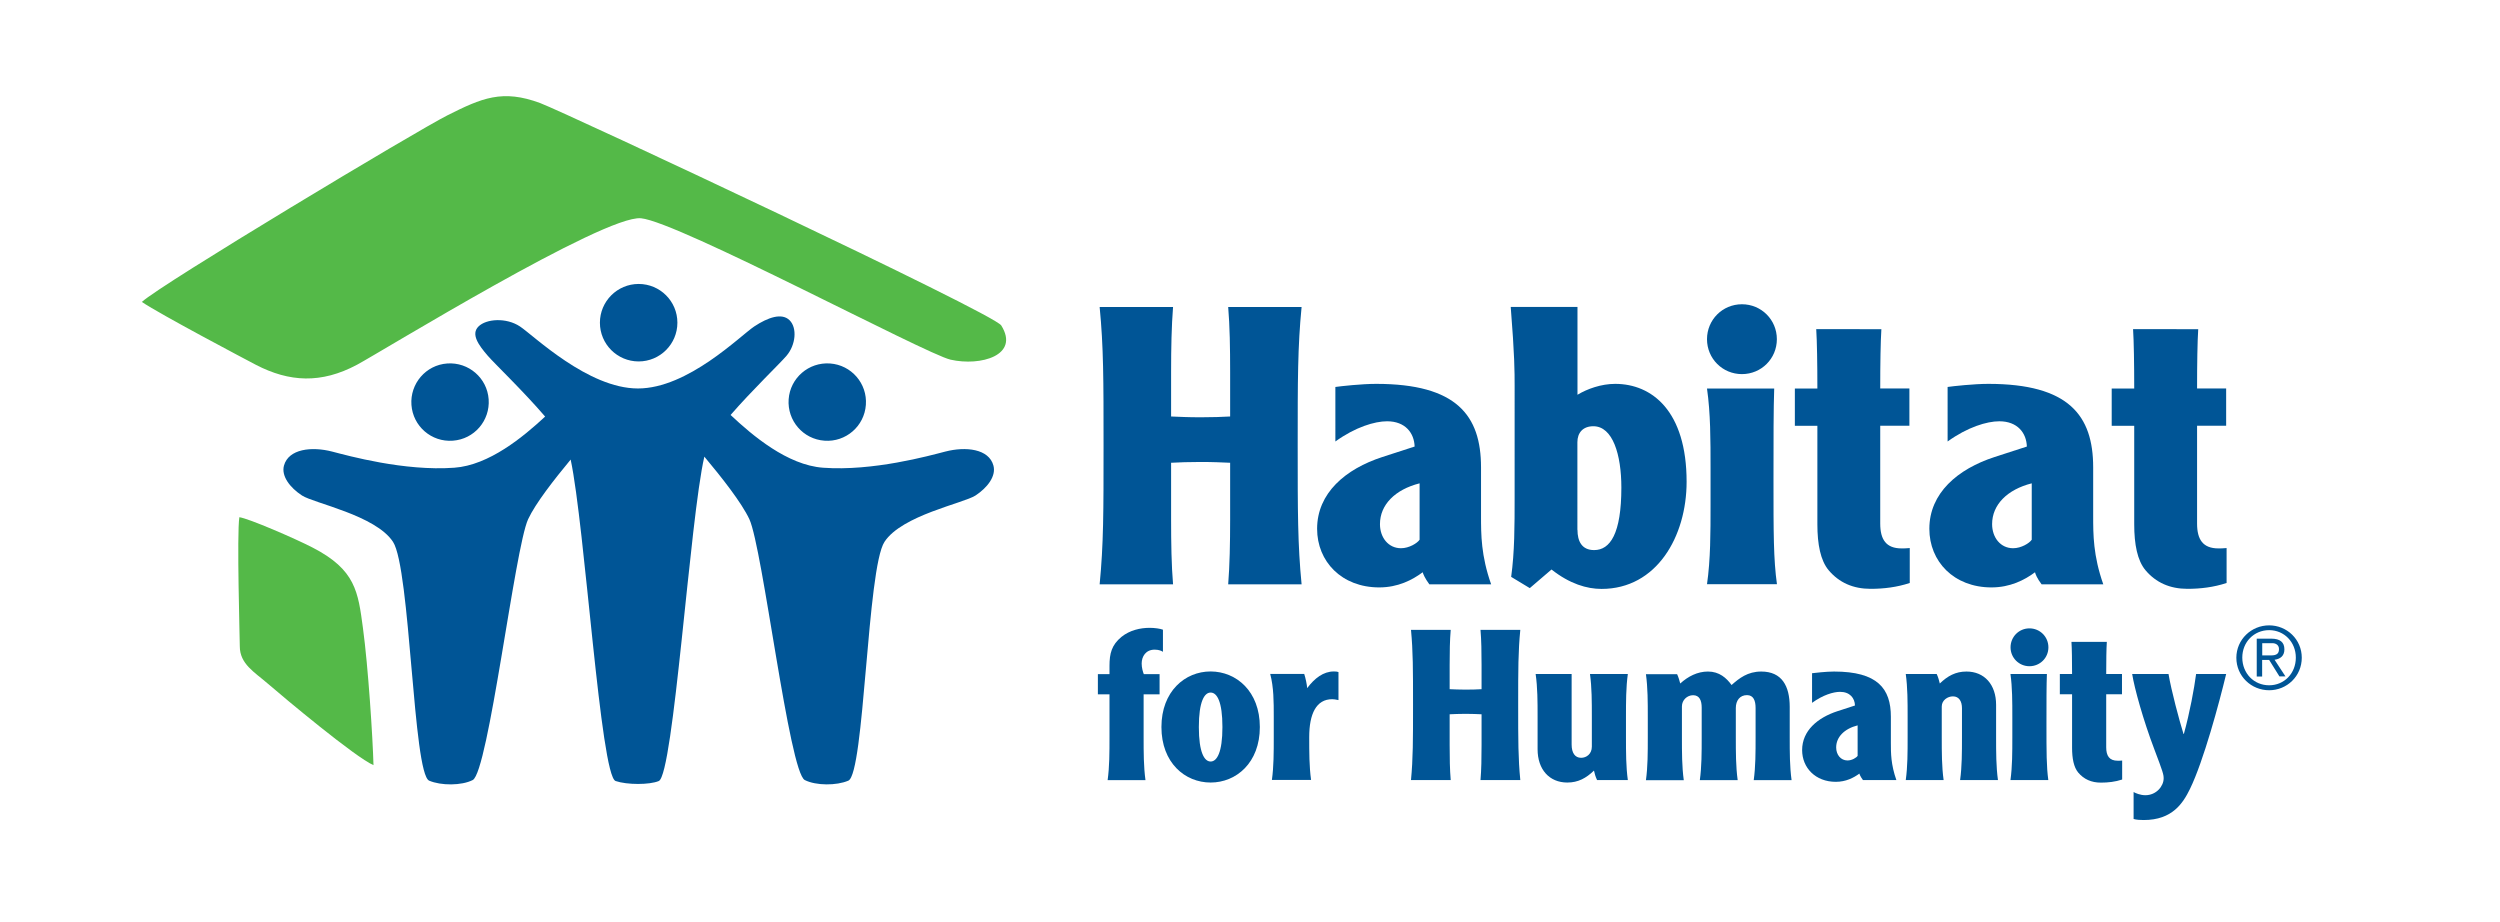 <?xml version="1.0" encoding="UTF-8"?> <svg xmlns="http://www.w3.org/2000/svg" xmlns:xlink="http://www.w3.org/1999/xlink" version="1.1" id="Layer_1" x="0px" y="0px" viewBox="0 0 282 104" style="enable-background:new 0 0 282 104;" xml:space="preserve"> <style type="text/css"> .st0{fill:#005596;} .st1{fill:#54B948;} </style> <g> <path class="st0" d="M46.41,45.67c-0.17-2.4,1.63-4.5,4.04-4.67c2.41-0.17,4.5,1.64,4.67,4.04c0.17,2.41-1.63,4.5-4.04,4.67 C48.67,49.89,46.58,48.08,46.41,45.67"></path> <path class="st0" d="M97.67,45.67c0.18-2.4-1.63-4.5-4.04-4.67c-2.41-0.17-4.5,1.64-4.67,4.04c-0.17,2.41,1.63,4.5,4.04,4.67 C95.4,49.89,97.5,48.08,97.67,45.67"></path> <path class="st0" d="M112.06,52.52c-0.51-1.9-3.13-2.18-5.44-1.58c-1.82,0.47-8.15,2.23-13.77,1.82 c-4.04-0.29-7.99-3.65-10.44-5.95c2.44-2.81,5.59-5.83,6.31-6.68c1.04-1.22,1.22-3.13,0.35-4c-0.87-0.87-2.43-0.34-4,0.7 c-1.56,1.04-7.47,6.99-13.11,6.99c-5.63,0-11.74-5.95-13.3-6.99c-1.56-1.04-3.82-0.87-4.69,0c-0.87,0.87,0,2.08,1.05,3.3 c0.74,0.86,4.01,3.99,6.47,6.86c-2.47,2.29-6.32,5.49-10.25,5.77c-5.62,0.41-11.96-1.35-13.77-1.82c-2.31-0.6-4.92-0.31-5.44,1.58 c-0.32,1.18,0.68,2.49,2.03,3.37c1.34,0.88,8.31,2.23,10.27,5.23c1.96,2.99,2.26,26.16,4.08,26.94c1.33,0.57,3.65,0.57,4.91-0.07 c1.77-0.9,4.75-26.17,6.25-29.42c0.83-1.79,2.93-4.47,4.8-6.73c1.61,7.55,3.37,35.67,5.07,36.26c1.28,0.44,3.84,0.44,4.87,0 c1.67-0.72,3.51-29.59,5.14-36.59c1.94,2.32,4.2,5.18,5.08,7.06c1.5,3.25,4.49,28.52,6.25,29.42c1.26,0.64,3.58,0.64,4.91,0.07 c1.82-0.78,2.12-23.95,4.08-26.94c1.96-3,8.92-4.35,10.27-5.23C111.38,55.01,112.38,53.71,112.06,52.52"></path> <g> <path class="st0" d="M67.67,36.4c0-2.41,1.96-4.37,4.37-4.37c2.41,0,4.37,1.95,4.37,4.37c0,2.41-1.96,4.37-4.37,4.37 C69.63,40.77,67.67,38.82,67.67,36.4"></path> <path class="st1" d="M112.94,36.71c2.12,3.37-2.32,4.63-5.72,3.86c-2.84-0.65-30.73-15.56-34.92-15.95 c-4.17-0.38-29.26,15.04-32.02,16.52c-4.06,2.17-7.65,1.96-11.4,0.02c-1.24-0.65-10.79-5.69-12.88-7.1 c2.08-1.95,31.09-19.36,34.47-21.05c3.88-1.95,6.2-2.97,10.47-1.38C63.9,12.75,112.06,35.32,112.94,36.71"></path> </g> <path class="st1" d="M27,58.34c1.09,0.16,6.21,2.37,8.25,3.42c4.88,2.51,5.14,5.01,5.69,9.08c0.59,4.33,1.11,12.41,1.19,15.47 c-2.04-0.88-10.04-7.57-11.95-9.22c-1.48-1.28-3.13-2.2-3.13-4.18C27.05,72.15,26.7,60.21,27,58.34"></path> <path class="st0" d="M255.17,73.93h1.01c0.67,0,0.89-0.24,0.89-0.72c0-0.42-0.32-0.66-0.75-0.66h-1.14V73.93 M255.17,76.31h-0.61 v-4.27h1.63c1,0,1.49,0.4,1.49,1.21c0,0.77-0.5,1.09-1.11,1.17l1.23,1.88h-0.68l-1.16-1.86h-0.79V76.31 M255.96,77.3 c1.7,0,3.01-1.34,3.01-3.12c0-1.75-1.31-3.1-3.01-3.1c-1.72,0-3.03,1.35-3.03,3.1C252.94,75.96,254.24,77.3,255.96,77.3 M255.96,70.54c2,0,3.68,1.58,3.68,3.65c0,2.09-1.68,3.67-3.68,3.67c-2.01,0-3.7-1.58-3.7-3.67 C252.27,72.12,253.96,70.54,255.96,70.54"></path> <path class="st0" d="M132.32,34.63c-0.17,2.15-0.22,4.64-0.22,7.31v5.04c0.96,0.04,1.93,0.09,3.33,0.09c1.4,0,2.37-0.04,3.33-0.09 v-5.04c0-2.67-0.04-5.17-0.22-7.31h8.28c-0.44,4.51-0.44,8.19-0.44,15.64c0,7.45,0,11.13,0.44,15.64h-8.28 c0.17-2.14,0.22-4.64,0.22-7.31v-6.4c-0.96-0.04-1.92-0.09-3.33-0.09c-1.4,0-2.36,0.04-3.33,0.09v6.4c0,2.67,0.04,5.17,0.22,7.31 h-8.28c0.44-4.51,0.44-8.19,0.44-15.64c0-7.45,0-11.13-0.44-15.64H132.32"></path> <path class="st0" d="M160.13,54.52c-2.76,0.7-4.47,2.41-4.47,4.6c0,1.53,0.96,2.72,2.37,2.72c0.92,0,1.84-0.57,2.1-0.96V54.52 M150.63,43.65c0.61-0.09,2.98-0.35,4.6-0.35c9.07,0,11.83,3.55,11.83,9.42v5.48c0,2.1,0,4.47,1.14,7.71h-6.97 c-0.52-0.7-0.7-1.18-0.75-1.36c-1.18,0.88-2.8,1.71-4.9,1.71c-4.25,0-7.01-2.93-7.01-6.61c0-4.03,3.2-6.75,7.36-8.1l3.64-1.18 c-0.05-1.53-1.05-2.85-3.11-2.85c-1.4,0-3.59,0.66-5.83,2.28V43.65"></path> <path class="st0" d="M177.94,59.77c0,1.27,0.48,2.28,1.88,2.28c1.8,0,3.07-1.84,3.07-7.05c0-3.72-0.97-6.92-3.16-6.92 c-1.18,0-1.8,0.74-1.8,1.8V59.77 M177.94,34.63v9.9c1.09-0.66,2.67-1.23,4.25-1.23c4.16,0,8.06,3.07,8.06,11.04 c0,6.18-3.38,12.09-9.59,12.09c-1.67,0-3.59-0.57-5.65-2.19l-2.45,2.1l-2.1-1.27c0.39-2.8,0.39-5.78,0.39-8.94V43.56 c0-1.62,0-3.42-0.44-8.94H177.94"></path> <path class="st0" d="M200.13,43.83c-0.08,2.28-0.08,5.61-0.08,10.33c0,5.96,0,8.94,0.39,11.74h-7.89c0.4-2.8,0.4-5.78,0.4-8.94 v-4.2c0-3.15,0-6.13-0.4-8.93H200.13 M196.49,34.32c2.19,0,3.94,1.75,3.94,3.94c0,2.19-1.75,3.94-3.94,3.94 c-2.19,0-3.94-1.75-3.94-3.94C192.55,36.07,194.3,34.32,196.49,34.32"></path> <path class="st0" d="M212.22,37.12c-0.09,1.36-0.13,3.94-0.13,6.7h3.29v4.2h-3.29v11.04c0,1.8,0.66,2.8,2.41,2.8 c0.26,0,0.52,0,0.92-0.04v3.94c-1.45,0.48-2.93,0.66-4.42,0.66c-1.97,0-3.55-0.7-4.73-2.1c-0.92-1.1-1.27-2.93-1.27-5.17V48.03 h-2.54v-4.2h2.54c0-2.76-0.04-5.35-0.13-6.7H212.22"></path> <path class="st0" d="M229.18,54.52c-2.76,0.7-4.47,2.41-4.47,4.6c0,1.53,0.96,2.72,2.37,2.72c0.92,0,1.84-0.57,2.1-0.96V54.52 M219.68,43.65c0.62-0.09,2.98-0.35,4.6-0.35c9.07,0,11.83,3.55,11.83,9.42v5.48c0,2.1,0,4.47,1.14,7.71h-6.96 c-0.53-0.7-0.7-1.18-0.74-1.36c-1.18,0.88-2.81,1.71-4.91,1.71c-4.25,0-7.01-2.93-7.01-6.61c0-4.03,3.2-6.75,7.36-8.1l3.64-1.18 c-0.05-1.53-1.05-2.85-3.11-2.85c-1.4,0-3.59,0.66-5.83,2.28V43.65"></path> <path class="st0" d="M247.96,37.12c-0.09,1.36-0.13,3.94-0.13,6.7h3.28v4.2h-3.28v11.04c0,1.8,0.66,2.8,2.41,2.8 c0.26,0,0.52,0,0.92-0.04v3.94c-1.45,0.48-2.94,0.66-4.42,0.66c-1.97,0-3.55-0.7-4.73-2.1c-0.92-1.1-1.27-2.93-1.27-5.17V48.03 h-2.54v-4.2h2.54c0-2.76-0.04-5.35-0.13-6.7H247.96"></path> <path class="st0" d="M131.17,73.52c-0.1-0.07-0.4-0.24-0.92-0.24c-1,0-1.47,0.76-1.47,1.57c0,0.47,0.14,0.95,0.24,1.19h1.78v2.28 h-1.8v4.84c0,1.71,0,3.32,0.21,4.84h-4.27c0.21-1.52,0.21-3.13,0.21-4.84v-4.84h-1.31v-2.28h1.31v-0.93c0-1.4,0.24-2.35,1.35-3.27 c0.95-0.76,2.13-1.02,3.18-1.02c0.57,0,1.19,0.09,1.5,0.21V73.52"></path> <path class="st0" d="M135.23,82.01c0,2.87,0.62,3.89,1.33,3.89c0.71,0,1.33-1.02,1.33-3.89s-0.61-3.89-1.33-3.89 C135.85,78.12,135.23,79.14,135.23,82.01 M142.11,82.01c0,4.03-2.66,6.26-5.55,6.26c-2.9,0-5.55-2.23-5.55-6.26 c0-4.03,2.66-6.27,5.55-6.27C139.46,75.75,142.11,77.98,142.11,82.01"></path> <path class="st0" d="M147.12,76.03c0.14,0.43,0.31,1.21,0.33,1.59c0.83-1.11,1.83-1.88,3.01-1.88c0.26,0,0.4,0.02,0.52,0.07v3.16 c-0.26-0.07-0.59-0.1-0.71-0.1c-1.8,0-2.59,1.66-2.59,4.27c0,1.71,0,3.32,0.21,4.84h-4.42c0.21-1.52,0.21-3.13,0.21-4.84v-2.28 c0-1.71,0-3.32-0.4-4.84H147.12"></path> <path class="st0" d="M163.64,71.05c-0.1,1.16-0.12,2.51-0.12,3.96v2.73c0.52,0.02,1.04,0.05,1.8,0.05c0.76,0,1.28-0.02,1.8-0.05 v-2.73c0-1.45-0.02-2.8-0.12-3.96h4.49c-0.24,2.44-0.24,4.43-0.24,8.47c0,4.03,0,6.03,0.24,8.47h-4.49 c0.1-1.16,0.12-2.51,0.12-3.96v-3.46c-0.52-0.02-1.04-0.05-1.8-0.05c-0.76,0-1.28,0.03-1.8,0.05v3.46c0,1.45,0.02,2.8,0.12,3.96 h-4.48c0.23-2.44,0.23-4.44,0.23-8.47c0-4.04,0-6.03-0.23-8.47H163.64"></path> <path class="st0" d="M180.15,87.99c-0.17-0.35-0.29-0.76-0.35-1.07c-0.88,0.85-1.78,1.35-3.01,1.35c-2.02,0-3.35-1.47-3.35-3.75 v-3.65c0-1.71,0-3.32-0.22-4.84h4.06v7.95c0,0.95,0.38,1.5,1.07,1.5c0.6,0,1.21-0.43,1.21-1.26v-3.35c0-1.71,0-3.32-0.21-4.84h4.27 c-0.21,1.52-0.21,3.13-0.21,4.84v2.28c0,1.71,0,3.32,0.21,4.84H180.15"></path> <path class="st0" d="M189.17,76.03c0.17,0.36,0.28,0.76,0.36,1.07c0.88-0.8,1.94-1.35,3.13-1.35c1.28,0,2.09,0.73,2.66,1.52 c0.86-0.76,1.81-1.52,3.35-1.52c2.33,0,3.21,1.64,3.21,3.99v3.42c0,1.71,0,3.32,0.21,4.84h-4.27c0.21-1.52,0.21-3.13,0.21-4.84 v-3.3c0-0.83-0.24-1.45-0.97-1.45c-0.81,0-1.26,0.62-1.26,1.45v3.3c0,1.71,0,3.32,0.21,4.84h-4.27c0.21-1.52,0.21-3.13,0.21-4.84 v-3.34c0-0.79-0.24-1.4-0.97-1.4c-0.67,0-1.26,0.55-1.26,1.26v3.49c0,1.71,0,3.32,0.21,4.84h-4.27c0.21-1.52,0.21-3.13,0.21-4.84 v-2.28c0-1.71,0-3.32-0.21-4.84H189.17"></path> <path class="st0" d="M209.54,81.82c-1.49,0.38-2.42,1.31-2.42,2.49c0,0.83,0.52,1.47,1.28,1.47c0.5,0,1-0.31,1.14-0.52V81.82 M204.39,75.94c0.33-0.04,1.61-0.19,2.49-0.19c4.91,0,6.41,1.92,6.41,5.1v2.96c0,1.14,0,2.42,0.62,4.18h-3.77 c-0.28-0.38-0.38-0.64-0.4-0.73c-0.64,0.47-1.52,0.93-2.66,0.93c-2.3,0-3.8-1.59-3.8-3.58c0-2.18,1.73-3.65,3.99-4.39l1.97-0.64 c-0.02-0.83-0.57-1.54-1.68-1.54c-0.76,0-1.95,0.36-3.16,1.24V75.94"></path> <path class="st0" d="M218.46,76.03c0.17,0.36,0.28,0.76,0.35,1.07c0.88-0.85,1.78-1.35,3.01-1.35c2.02,0,3.34,1.47,3.34,3.75v3.65 c0,1.71,0,3.32,0.21,4.84h-4.27c0.21-1.52,0.21-3.13,0.21-4.84v-3.27c0-0.74-0.31-1.33-1.02-1.33c-0.59,0-1.26,0.43-1.26,1.14v3.46 c0,1.71,0,3.32,0.21,4.84h-4.27c0.21-1.52,0.21-3.13,0.21-4.84v-2.28c0-1.71,0-3.32-0.21-4.84H218.46"></path> <path class="st0" d="M230.89,76.03c-0.05,1.23-0.05,3.04-0.05,5.6c0,3.23,0,4.84,0.21,6.36h-4.27c0.21-1.52,0.21-3.13,0.21-4.84 v-2.28c0-1.71,0-3.32-0.21-4.84H230.89 M228.92,70.88c1.19,0,2.14,0.95,2.14,2.14c0,1.19-0.95,2.13-2.14,2.13 c-1.18,0-2.13-0.95-2.13-2.13C226.79,71.83,227.74,70.88,228.92,70.88"></path> <path class="st0" d="M237.65,72.4c-0.05,0.74-0.07,2.14-0.07,3.63h1.78v2.28h-1.78v5.98c0,0.97,0.35,1.52,1.3,1.52 c0.15,0,0.29,0,0.5-0.02v2.14c-0.78,0.26-1.59,0.35-2.4,0.35c-1.07,0-1.92-0.38-2.56-1.14c-0.5-0.6-0.69-1.59-0.69-2.8v-6.03h-1.38 v-2.28h1.38c0-1.5-0.02-2.9-0.07-3.63H237.65"></path> <path class="st0" d="M244.61,76.03c0.31,1.85,1.21,5.22,1.69,6.76h0.04c0.67-2.42,1.17-5.15,1.38-6.76h3.39 c-0.78,3.25-2.56,9.85-4.08,12.96c-0.78,1.59-1.97,3.51-5.22,3.51c-0.33,0-0.83-0.02-1.14-0.12v-3.04 c0.21,0.12,0.74,0.36,1.33,0.36c1.23,0,2.06-1.02,2.06-1.9c0-0.45-0.09-0.74-1.04-3.25c-1.28-3.37-2.26-6.93-2.51-8.52H244.61"></path> </g> </svg> 